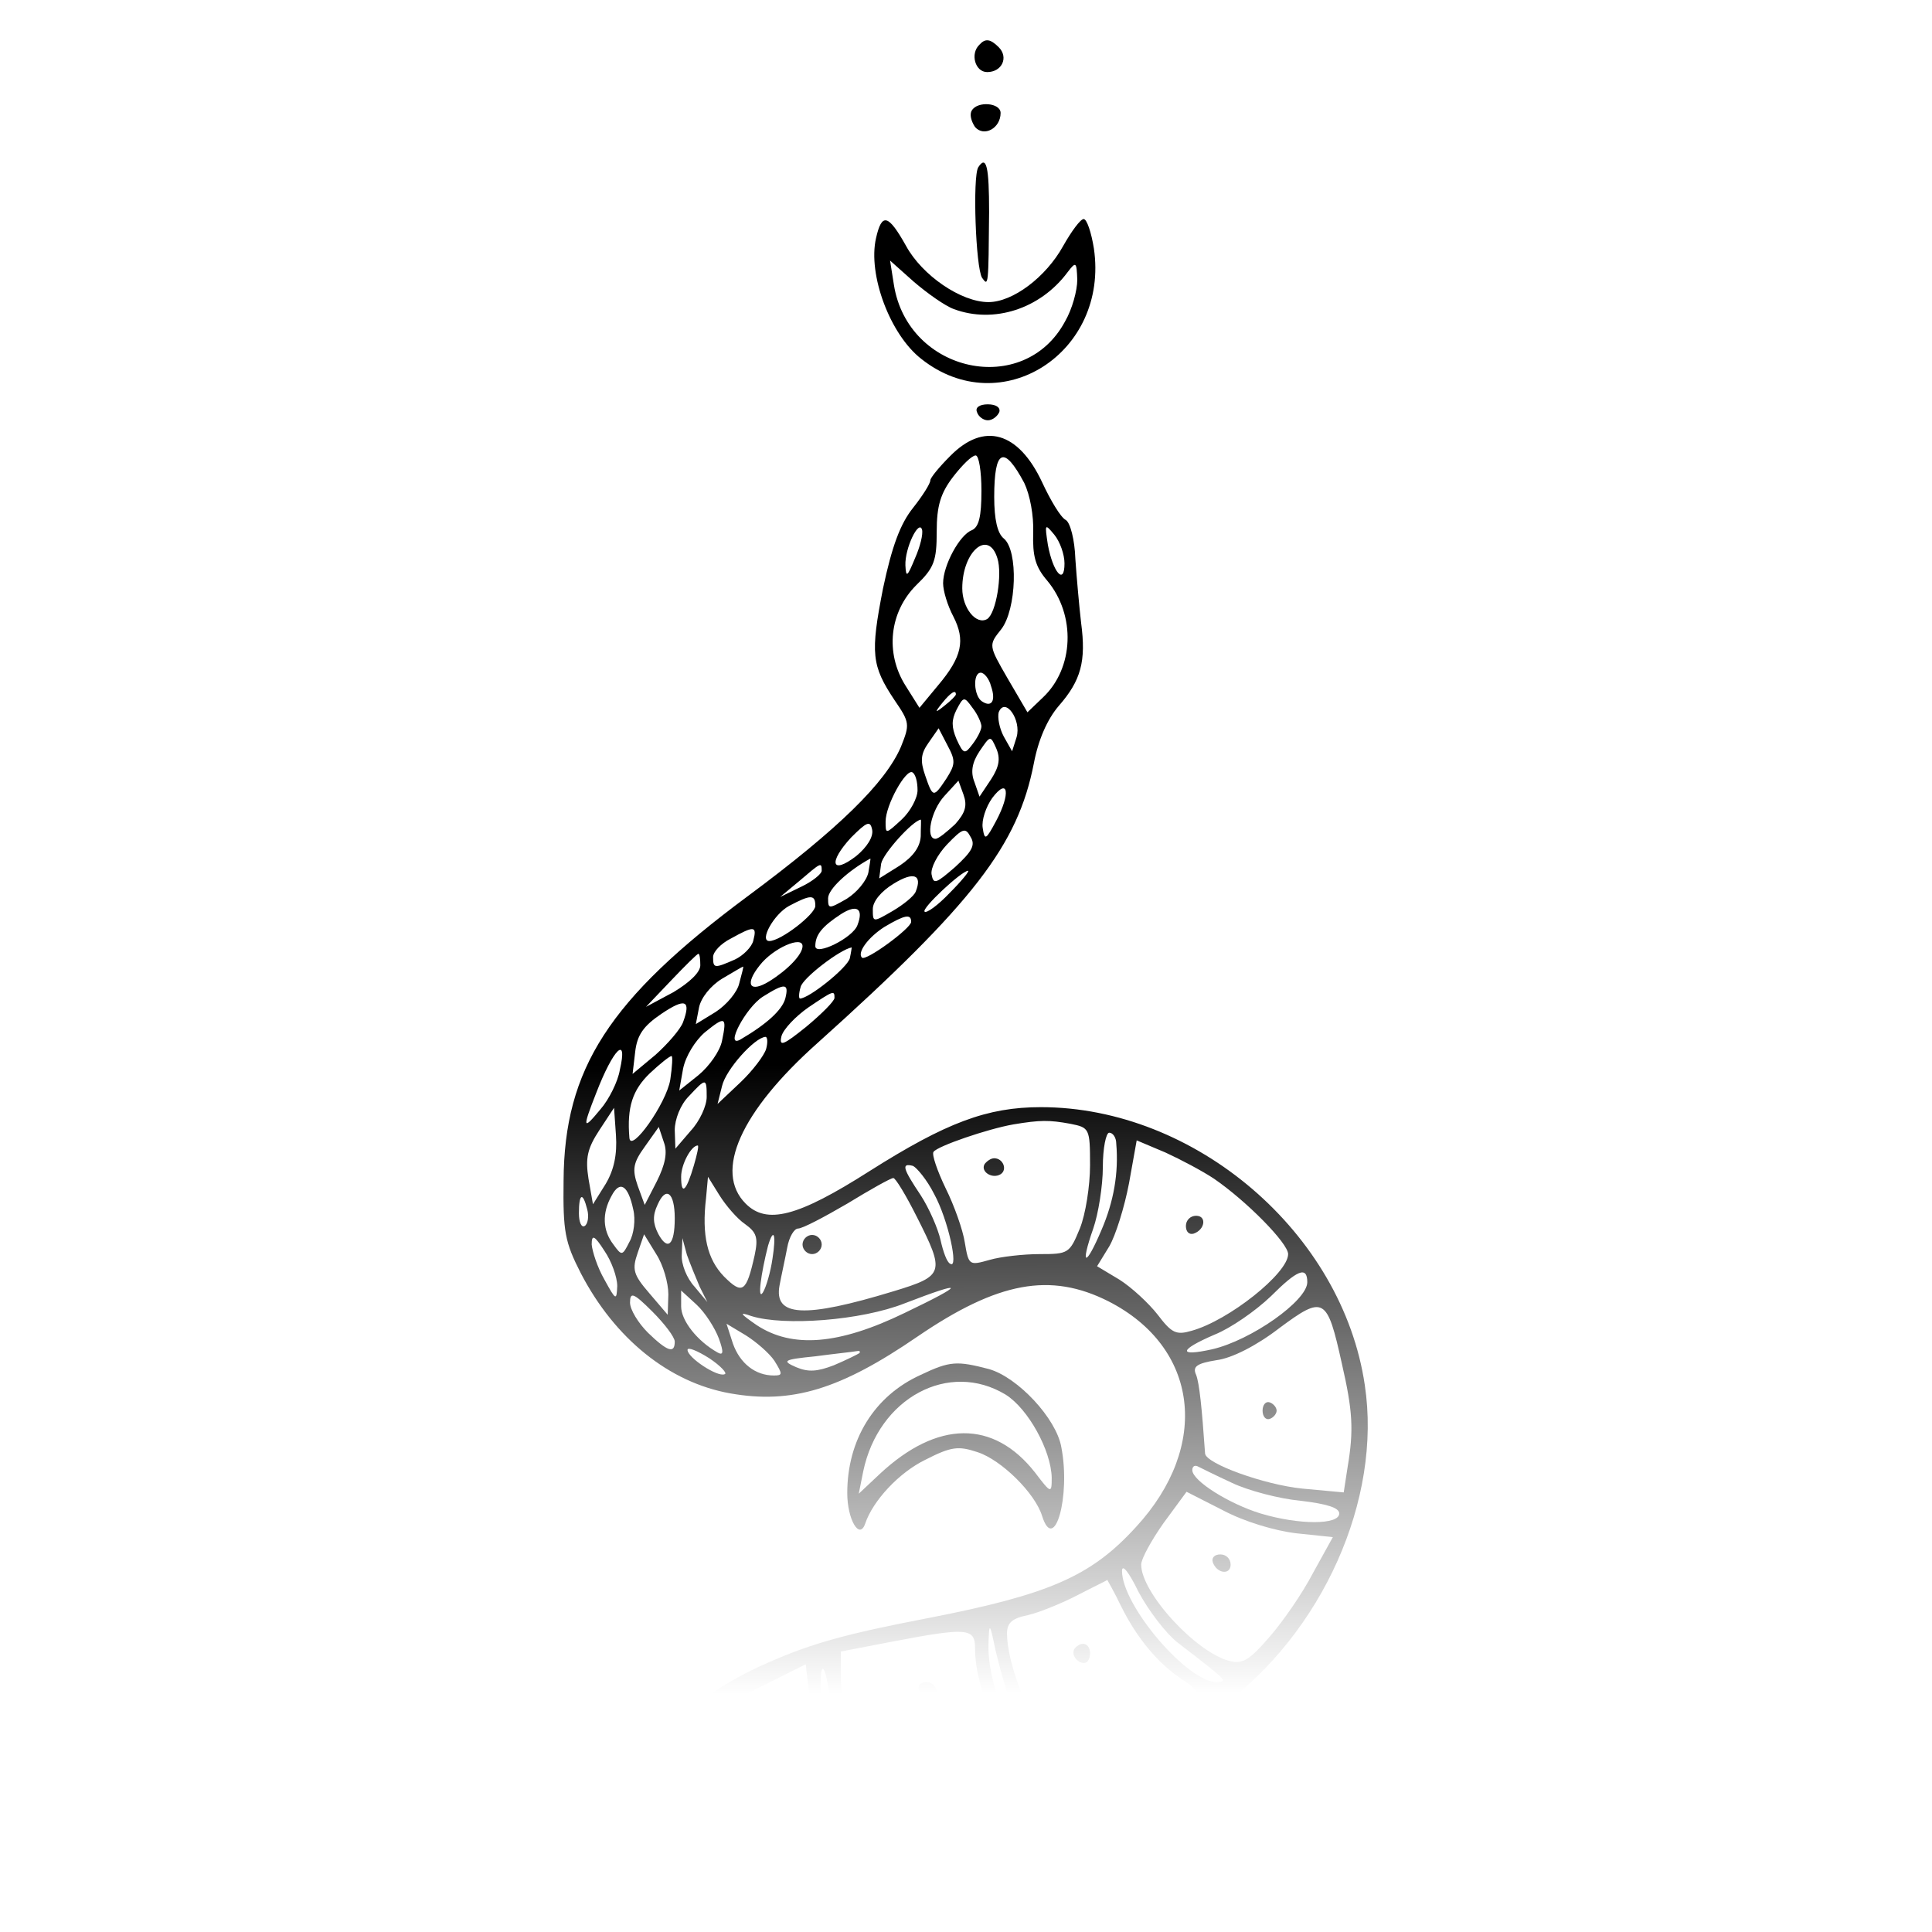 <?xml version="1.0" encoding="UTF-8" standalone="no"?>
<!-- Created with Inkscape (http://www.inkscape.org/) -->

<svg
   width="48"
   height="48"
   viewBox="0 0 12.7 12.7"
   version="1.1"
   id="svg1"
   xml:space="preserve"
   sodipodi:docname="icn-kundalini-particulier.svg"
   inkscape:version="1.3.2 (091e20e, 2023-11-25)"
   xmlns:inkscape="http://www.inkscape.org/namespaces/inkscape"
   xmlns:sodipodi="http://sodipodi.sourceforge.net/DTD/sodipodi-0.dtd"
   xmlns:xlink="http://www.w3.org/1999/xlink"
   xmlns="http://www.w3.org/2000/svg"
   xmlns:svg="http://www.w3.org/2000/svg"><sodipodi:namedview
     id="namedview1"
     pagecolor="#ffffff"
     bordercolor="#000000"
     borderopacity="0.25"
     inkscape:showpageshadow="2"
     inkscape:pageopacity="0.0"
     inkscape:pagecheckerboard="0"
     inkscape:deskcolor="#d1d1d1"
     inkscape:document-units="mm"
     inkscape:zoom="6.0508353"
     inkscape:cx="9.7507199"
     inkscape:cy="47.679368"
     inkscape:window-width="1472"
     inkscape:window-height="1212"
     inkscape:window-x="0"
     inkscape:window-y="25"
     inkscape:window-maximized="0"
     inkscape:current-layer="layer1" /><defs
     id="defs1"><linearGradient
       id="linearGradient14"
       inkscape:collect="always"><stop
         style="stop-color:#000000;stop-opacity:1;"
         offset="0.585"
         id="stop14" /><stop
         style="stop-color:#000000;stop-opacity:0;"
         offset="0.946"
         id="stop15" /></linearGradient><linearGradient
       inkscape:collect="always"
       xlink:href="#linearGradient14"
       id="linearGradient15"
       x1="65.116"
       y1="0.673"
       x2="65.832"
       y2="273.516"
       gradientUnits="userSpaceOnUse" /><linearGradient
       inkscape:collect="always"
       xlink:href="#linearGradient14"
       id="linearGradient2"
       gradientUnits="userSpaceOnUse"
       x1="65.116"
       y1="0.673"
       x2="65.832"
       y2="273.516" /><linearGradient
       inkscape:collect="always"
       xlink:href="#linearGradient14"
       id="linearGradient3"
       gradientUnits="userSpaceOnUse"
       x1="65.116"
       y1="0.673"
       x2="65.832"
       y2="273.516" /><linearGradient
       inkscape:collect="always"
       xlink:href="#linearGradient14"
       id="linearGradient4"
       gradientUnits="userSpaceOnUse"
       x1="65.116"
       y1="0.673"
       x2="65.832"
       y2="273.516" /></defs><g
     inkscape:label="Calque 1"
     inkscape:groupmode="layer"
     id="layer1"><g
       id="g1"
       style="fill:url(#linearGradient15);fill-opacity:1"
       transform="matrix(0.042,0,0,0.042,3.704,0.265)"><path
         d="m 65.116,0.673 c -1.5,1.4 -0.7,4.3 1.2,4.3 2.3,0 3.4,-2.3 1.8,-3.9 -1.3,-1.3 -2.1,-1.4 -3,-0.4 m -1.2,10.3 c -0.4,0.6 -0.1,1.7 0.5,2.6 1.4,1.6 4,0.2 4,-2.2 0,-1.6 -3.6,-1.9 -4.5,-0.4 m 1,8.9 c -0.9,1.5 -0.4,15.7 0.6,17.3 1,1.4 1,1.3 1.1,-10.3 0,-7 -0.4,-9 -1.7,-7"
         id="path1"
         style="fill:url(#linearGradient2);fill-opacity:1" /><path
         d="m 48.916,30.973 c -1.3,5.7 2.2,15.1 7.1,18.9 12.5,9.9 29.4,-1 27,-17.3 -0.4,-2.5 -1.1,-4.6 -1.6,-4.6 -0.5,0 -1.9,1.9 -3.2,4.2 -2.7,4.9 -7.9,8.8 -11.7,8.8 -4.3,0 -10.4,-4.2 -12.9,-8.8 -2.8,-5 -3.8,-5.2 -4.7,-1.2 m 12.2,11.1 c 6.2,2.3 13.5,0 17.8,-5.8 1.3,-1.7 1.4,-1.6 1.5,1.2 0,1.7 -0.8,4.6 -1.9,6.5 -6.4,12 -24.6,8.1 -26.8,-5.7 l -0.6,-3.8 3.7,3.3 c 2.1,1.8 4.9,3.8 6.3,4.3 m 3.6,16.1 c 0.2,0.7 1,1.3 1.7,1.3 0.7,0 1.5,-0.6 1.8,-1.3 0.2,-0.7 -0.5,-1.2 -1.8,-1.2 -1.3,0 -2,0.5 -1.7,1.2 m -4.2,6.9 c -1.7,1.7 -3.1,3.4 -3.1,3.8 0,0.5 -1.2,2.4 -2.7,4.3 -2,2.5 -3.3,6 -4.7,12.6 -2,10.2 -1.8,12.1 1.8,17.5 2.4,3.5 2.4,3.8 1,7.3 -2.4,5.6 -9.7,12.8 -24,23.4 -21.7,16.1 -28.7,27 -28.8,44.5 -0.1,8 0.2,9.6 2.7,14.5 5.3,10.2 13.8,17.1 23.4,18.8 9.6,1.7 17.2,-0.6 29.3,-8.9 12.6,-8.6 20.8,-10.1 29.9,-5.5 14.1,7.2 16,22.6 4.3,35.3 -7.1,7.8 -13.7,10.6 -32.7,14.3 -12.5,2.4 -18,3.9 -24.8,6.9 -16,6.9 -26.3,19.8 -27.4,34.5 -0.8,9.9 4,21.6 12.4,30.1 3,3 4.3,5.3 5.2,9.5 1.7,8.1 5.4,15.1 11.2,21.4 4.4,4.8 7.3,6.7 19.4,12.7 17.4,8.6 22.5,13.1 23.2,20.6 0.4,4.2 0.1,5.4 -2.6,9 -1.7,2.4 -9.1,8.7 -16.3,14.2 -19.5,14.7 -24.3,21.7 -23.6,35.1 0.4,10.1 4.3,18 14.6,29.5 13.4,15.2 14.4,16.7 15,24 0.3,4.3 0.9,6.5 1.7,6.5 1.8,0 3.5,-5.4 3.5,-11 0,-8.3 -2.4,-13.8 -10.5,-24 -8.9,-11.2 -11.5,-16.1 -11.5,-21.8 0,-9.5 5,-15.6 23.7,-28.8 19.6,-14 24.8,-21.1 24.8,-33.9 0,-4.9 -0.6,-8.2 -1.9,-10.9 -3.3,-6.5 -12.3,-14.6 -24.1,-21.6 -10.6,-6.2 -18.5,-12.3 -18.5,-14.1 0,-0.5 4.2,-0.9 9.3,-0.9 35.6,0 62.5,-26.1 53.7,-52 -2.3,-6.8 -7.4,-14.6 -11.2,-17.3 l -2.3,-1.6 3,-2.2 c 15.9,-11.7 25.2,-32.5 22.5,-50.4 -3.5,-23.8 -26.5,-43.5 -50.7,-43.5 -8.4,0 -14.8,2.4 -26.8,10 -11.3,7.2 -16.1,8.4 -19.4,5.1 -5,-5 -0.8,-14.4 11.2,-25.1 24.5,-22 31.4,-31 33.9,-43.8 0.7,-3.7 2.1,-6.9 3.9,-9 3.5,-4 4.3,-7 3.5,-13 -0.3,-2.6 -0.7,-7.1 -0.9,-10 -0.1,-3 -0.8,-5.7 -1.5,-6.1 -0.8,-0.4 -2.4,-3.1 -3.7,-5.9 -3.7,-7.9 -9.1,-9.5 -14.4,-4.1 m 4.9,5.4 c 0,4.1 -0.4,5.7 -1.5,6.2 -1.9,0.7 -4.5,5.5 -4.5,8.3 0,1.2 0.7,3.5 1.6,5.2 1.9,3.7 1.4,6.3 -2.4,10.8 l -2.9,3.5 -2.2,-3.5 c -3.2,-5.1 -2.5,-11.5 1.7,-15.7 2.8,-2.7 3.2,-3.8 3.2,-8.4 0,-4 0.6,-6 2.6,-8.6 1.4,-1.8 2.9,-3.3 3.5,-3.3 0.5,0 0.9,2.5 0.9,5.5 m 6.7,-1.2 c 0.9,1.9 1.5,5.1 1.4,7.8 -0.1,3.6 0.3,5.3 2.2,7.5 4.5,5.4 4.2,13.7 -0.7,18.3 l -2.4,2.3 -3.1,-5.3 c -3,-5.2 -3,-5.2 -1,-7.7 2.4,-3.1 2.7,-12.3 0.4,-14.2 -1,-0.8 -1.5,-3 -1.5,-6.5 0,-7.5 1.5,-8.2 4.7,-2.2 m -17.1,11.8 c -1.2,2.9 -1.4,3.1 -1.5,1.1 -0.1,-2.7 2.1,-7.2 2.6,-5.6 0.2,0.7 -0.3,2.7 -1.1,4.5 m 23.4,0.8 c 0,3.5 -1.8,1.4 -2.6,-2.9 -0.5,-3.3 -0.5,-3.4 1,-1.6 0.9,1.1 1.6,3.1 1.6,4.5 m -10.5,-0.8 c 0.8,2.5 -0.2,8.6 -1.6,9.5 -1.7,1 -3.9,-1.7 -3.9,-4.8 0,-5.8 4.1,-9.3 5.5,-4.7 m -1,20 c 0.8,2.3 0.1,3.4 -1.4,2.4 -1.3,-0.8 -1.5,-4.5 -0.2,-4.5 0.5,0 1.3,0.9 1.6,2.1 m -5.5,1.3 c 0,0.2 -0.8,1 -1.7,1.7 -1.6,1.3 -1.7,1.2 -0.4,-0.4 1.3,-1.6 2.1,-2.1 2.1,-1.3 m 4,5 c 0,0.6 -0.7,1.9 -1.4,2.8 -1.2,1.6 -1.4,1.6 -2.5,-0.8 -0.8,-1.9 -0.8,-3 0,-4.6 1.1,-2.1 1.2,-2.1 2.5,-0.3 0.8,1 1.4,2.4 1.4,2.9 m 5.5,1.7 -0.7,2.2 -1.3,-2.3 c -0.7,-1.3 -1,-3 -0.8,-3.8 1,-2.5 3.6,1.2 2.8,3.9 m -11,6.5 c -2,3 -2.1,3 -3.3,-0.5 -0.8,-2.3 -0.7,-3.4 0.5,-5.1 l 1.6,-2.3 1.4,2.7 c 1.3,2.4 1.2,3 -0.2,5.2 m 7,0.1 -1.8,2.7 -0.8,-2.3 c -0.6,-1.5 -0.4,-3 0.8,-4.8 1.7,-2.5 1.7,-2.5 2.6,-0.5 0.7,1.6 0.5,2.9 -0.8,4.9 m -11.5,1.7 c 0,1.2 -1.1,3.3 -2.5,4.6 -2.5,2.3 -2.5,2.3 -2.5,0.3 0,-2.6 3.2,-8.3 4.2,-7.7 0.5,0.3 0.8,1.5 0.8,2.8 m 5.9,5.3 c -1.3,1.2 -2.6,2.3 -3.1,2.3 -1.6,0 -0.7,-4.4 1.4,-6.7 l 2.2,-2.4 0.8,2.2 c 0.6,1.7 0.3,2.8 -1.3,4.6 m 6.4,-0.5 c -1.6,3 -1.8,3.1 -2.1,1.1 -0.2,-1.2 0.5,-3.3 1.5,-4.7 2.5,-3.3 2.9,-0.7 0.6,3.6 m -21.9,5.5 c -3.9,3 -4.4,1 -0.8,-2.9 2.5,-2.5 3,-2.7 3.3,-1.2 0.2,1.1 -0.8,2.7 -2.5,4.1 m 10.1,-3.1 c -0.1,1.7 -1.2,3.2 -3.3,4.6 l -3.2,2 0.3,-2.3 c 0.3,-1.6 4.9,-6.7 6.2,-6.9 0.1,0 0,1.2 0,2.6 m 5.4,4.8 c -3,2.6 -3.4,2.8 -3.7,1.2 -0.2,-1 0.9,-3.1 2.4,-4.7 2.5,-2.6 2.9,-2.7 3.7,-1.2 0.8,1.3 0.2,2.3 -2.4,4.7 m -13.6,0.9 c -0.3,1.3 -1.8,3.1 -3.4,4.1 -2.8,1.6 -2.9,1.6 -2.9,-0.1 0,-1.4 3.1,-4.3 6.6,-6.2 0.1,-0.1 -0.1,1 -0.3,2.2 m -7.3,-0.3 c 0,0.5 -1.5,1.7 -3.2,2.5 l -3.3,1.6 3,-2.5 c 3.4,-2.9 3.5,-3 3.5,-1.6 m 14.7,3.3 c -0.3,0.7 -1.9,2 -3.6,3 -3.1,1.8 -3.1,1.8 -3.1,-0.3 0,-1.2 1.3,-2.8 3.3,-4 3.1,-1.9 4.5,-1.4 3.4,1.3 m 5.3,0.2 c -1.8,1.9 -3.6,3.2 -3.9,2.9 -0.5,-0.5 5.7,-6.3 6.8,-6.4 0.3,0 -1,1.6 -2.9,3.5 m -21,2 c 0,1.3 -5.4,5.5 -7.2,5.5 -1.6,0 0.7,-4.2 3.1,-5.5 3.4,-1.8 4.1,-1.8 4.1,0 m 6.6,3 c -0.7,2 -6.6,4.9 -6.6,3.3 0,-1.8 1.1,-3.1 4,-5 2.5,-1.6 3.6,-0.9 2.6,1.7 m 8.4,-0.5 c 0,1 -7.1,6.2 -7.7,5.6 -0.8,-0.8 1,-3.2 3.5,-4.8 3.2,-1.9 4.2,-2.1 4.2,-0.8 m -24.7,2.9 c -0.2,1 -1.6,2.4 -2.9,3 -3.2,1.4 -3.4,1.4 -3.4,-0.4 0,-0.8 1.2,-2.1 2.8,-2.9 3.6,-2 4.1,-2 3.5,0.3 m 7.7,0.9 c 0,1.3 -2.3,3.7 -5.2,5.5 -3.1,1.9 -3.9,0.5 -1.5,-2.5 2.1,-2.7 6.7,-4.7 6.7,-3 m 7.4,1.9 c -0.4,1.5 -6.4,6.3 -7.8,6.3 -0.2,0 -0.2,-0.8 0.1,-1.8 0.3,-1.4 6.2,-5.9 8,-6.2 0,0 -0.1,0.8 -0.3,1.7 m -23.4,1.1 c 0,1.1 -1.7,2.7 -4.2,4.2 l -4.3,2.3 4,-4.2 c 2.1,-2.2 4,-4.1 4.2,-4.1 0.2,0 0.3,0.8 0.3,1.8 m 6.1,2.8 c -0.3,1.4 -2,3.4 -3.7,4.5 l -3.1,1.9 0.5,-2.6 c 0.3,-1.5 1.8,-3.4 3.6,-4.5 1.7,-1 3.2,-1.9 3.3,-1.9 0.1,0 -0.2,1.1 -0.6,2.6 m 7.2,2.4 c -0.5,1.8 -2.9,4 -7,6.4 -2.6,1.5 0.8,-5 3.5,-6.7 3.5,-2.2 4.1,-2.1 3.5,0.3 m 7.7,-0.1 c 0,0.5 -2,2.5 -4.4,4.5 -3.6,2.9 -4.3,3.2 -3.9,1.5 0.3,-1.1 2.2,-3.1 4.2,-4.5 4,-2.7 4.1,-2.7 4.1,-1.5 m -23.7,3.8 c -0.4,1.1 -2.4,3.4 -4.3,5.1 l -3.6,3 0.4,-3.4 c 0.3,-2.7 1.3,-4.1 4.1,-6 3.7,-2.5 4.7,-2.2 3.4,1.3 m 6.1,2.9 c -0.3,1.6 -2,4 -3.7,5.4 l -3,2.4 0.6,-3.4 c 0.4,-2 1.9,-4.4 3.4,-5.7 3.2,-2.6 3.5,-2.5 2.7,1.3 m 6.9,1.3 c -0.3,1 -2.1,3.4 -4,5.2 l -3.6,3.4 0.7,-2.8 c 0.6,-2.6 5.1,-7.6 6.8,-7.7 0.3,0 0.4,0.8 0.1,1.9 m -22.9,3.3 c -0.3,1.8 -1.7,4.6 -3,6.1 -2.8,3.4 -2.9,3.1 -0.7,-2.5 2.7,-7 5,-9.2 3.7,-3.6 m 7.9,1.5 c -0.6,3.7 -6.2,11.6 -6.4,9.1 -0.4,-4.8 0.5,-7.5 3.2,-10.1 1.6,-1.5 3.1,-2.7 3.4,-2.7 0.2,0 0.1,1.7 -0.2,3.7 m 5.7,2.7 c 0,1.4 -1.1,3.8 -2.5,5.3 l -2.4,2.8 -0.1,-2.9 c 0,-1.7 0.9,-4 2.2,-5.3 2.7,-2.9 2.8,-2.9 2.8,0.1 m -15.8,13.6 -2,3.2 -0.7,-4 c -0.5,-3.2 -0.2,-4.7 1.7,-7.6 l 2.3,-3.5 0.3,4.3 c 0.2,3 -0.3,5.4 -1.6,7.6 m 72.7,-9.4 c 3,0.6 3.1,0.7 3.1,6.5 0,3.2 -0.7,7.7 -1.6,9.9 -1.6,3.9 -1.8,4 -6.3,4 -2.5,0 -6.1,0.4 -7.8,0.9 -3.2,0.9 -3.3,0.9 -3.9,-2.7 -0.3,-2 -1.7,-5.9 -3,-8.5 -1.3,-2.7 -2.2,-5.3 -1.9,-5.7 0.6,-0.9 8.5,-3.6 12.5,-4.3 4.2,-0.7 5.6,-0.7 8.9,-0.1 m -64.7,9 -1.9,3.7 -1.1,-3 c -0.9,-2.6 -0.7,-3.6 1.1,-6.1 l 2.2,-3.1 0.8,2.4 c 0.6,1.6 0.2,3.5 -1.1,6.1 m 71.9,-5.9 c 0.4,4.6 -0.4,9.1 -2.3,13.5 -2.5,5.9 -3.4,5.8 -1.3,-0.2 0.8,-2.3 1.5,-6.7 1.5,-9.6 0,-3 0.5,-5.4 1,-5.4 0.6,0 1.1,0.8 1.1,1.7 m 15.3,5.5 c 5.1,3.5 11.6,10.1 11.6,11.8 0,3 -9.3,10.4 -15.1,12 -2.4,0.7 -3.1,0.4 -5.3,-2.5 -1.4,-1.8 -4.1,-4.3 -6,-5.5 l -3.5,-2.1 1.9,-3.1 c 1,-1.7 2.4,-6.2 3.1,-9.9 l 1.2,-6.7 4.5,1.9 c 2.4,1.1 5.8,2.9 7.6,4.1 m -81.4,-2.1 c -1.2,4.1 -2,4.8 -2,1.8 0,-2 1.6,-4.9 2.6,-4.9 0.2,0 -0.1,1.4 -0.6,3.1 m 37.6,4.5 c 2.2,4 3.9,11.9 2.5,10.9 -0.5,-0.2 -1.1,-1.9 -1.5,-3.7 -0.4,-1.8 -1.8,-5 -3.1,-7 -2.8,-4.2 -3.1,-5.1 -1.2,-4.6 0.6,0.3 2.2,2.2 3.3,4.4 m -29.6,4.7 c 1.8,1.3 2.1,2.1 1.5,4.9 -1.3,5.8 -1.9,6.2 -4.8,3.3 -2.6,-2.7 -3.5,-6.4 -2.8,-12.3 l 0.3,-3.3 1.8,2.9 c 1,1.6 2.8,3.7 4,4.5 m 26.9,-1.1 c 4.4,8.7 4.3,9.2 -3.6,11.6 -14.1,4.3 -18.8,4 -17.9,-0.9 0.3,-1.6 0.9,-4.3 1.2,-5.9 0.3,-1.7 1.1,-3 1.7,-3 0.7,0 4.1,-1.8 7.7,-3.9 3.6,-2.2 6.8,-4 7.2,-4 0.3,-0.1 2,2.7 3.7,6.1 m -44.4,-1.2 c 0.4,1.6 0.1,3.9 -0.6,5.1 -1.1,2.2 -1.2,2.2 -2.5,0.4 -1.7,-2.2 -1.8,-4.9 -0.3,-7.6 1.3,-2.5 2.6,-1.7 3.4,2.1 m 6.5,1.4 c 0,4.2 -1.1,5.2 -2.6,2.4 -0.8,-1.6 -0.9,-2.8 -0.1,-4.5 1.3,-3 2.7,-2 2.7,2.1 m -13.7,-1.4 c 0.3,1.1 0.1,2.3 -0.4,2.6 -0.5,0.3 -0.9,-0.6 -0.9,-2 0,-3.1 0.6,-3.4 1.3,-0.6 m 4.7,12 c -0.1,2.3 -0.2,2.3 -2,-1 -1.1,-1.9 -1.9,-4.4 -2,-5.5 0,-1.6 0.4,-1.5 2,1 1.1,1.6 2,4.1 2,5.5 m 8,1.3 -0.1,3.2 -2.9,-3.4 c -2.5,-2.9 -2.7,-3.7 -1.8,-6.3 l 1,-2.9 1.9,3.1 c 1.1,1.7 1.9,4.5 1.9,6.3 m 16.3,-5.6 c -0.3,2.1 -1,4.5 -1.5,5.3 -0.9,1.4 -0.3,-3 0.8,-7.3 0.9,-3 1.3,-1.8 0.7,2 m -11.4,4.4 1.2,2.4 -2,-2.4 c -1.2,-1.3 -2.1,-3.5 -2,-5 l 0.1,-2.6 0.7,2.6 c 0.5,1.4 1.4,3.6 2,5 m 95.1,-0.7 c 0,2.9 -8.8,9.1 -14.9,10.5 -5.4,1.2 -5.2,0.1 0.4,-2.3 2.5,-1 6.4,-3.7 8.8,-6 4.1,-4.1 5.7,-4.8 5.7,-2.2 m -63,4.8 c -10.3,5 -17.6,5.6 -23.2,1.9 -2.6,-1.8 -2.8,-2.1 -0.8,-1.4 5.1,1.6 17.2,0.7 24,-2 9.6,-3.7 9.6,-3.1 0,1.5 m -36,4.5 c 0,1.9 -1.1,1.6 -4.2,-1.4 -1.5,-1.5 -2.8,-3.6 -2.8,-4.7 0,-1.7 0.5,-1.6 3.5,1.4 1.9,1.9 3.5,4 3.5,4.7 m 6.9,-0.5 c 0.8,2.2 0.7,2.7 -0.2,2.2 -3.2,-1.8 -5.7,-5 -5.7,-7.2 v -2.5 l 2.4,2.2 c 1.4,1.3 2.9,3.7 3.5,5.3 m 97.5,3.9 c 1.7,7.4 1.9,10.4 0.9,16.3 l -0.6,3.9 -6.5,-0.6 c -5.9,-0.6 -15.1,-3.9 -15.2,-5.5 -0.5,-7.2 -0.9,-11 -1.4,-12.3 -0.6,-1.3 0.1,-1.8 3.2,-2.3 2.4,-0.3 6.3,-2.3 9.8,-5 7,-5.2 7.5,-4.9 9.8,5.5 m -88.8,-0.4 c 1.3,2.1 1.3,2.3 -0.1,2.3 -2.9,0 -5.3,-1.9 -6.4,-5 l -1,-3.1 3,1.8 c 1.6,1 3.7,2.8 4.5,4 m -7.8,2.1 c -1.1,0.5 -5.8,-2.6 -5.8,-3.8 0,-0.5 1.5,0.1 3.4,1.3 1.8,1.2 2.9,2.4 2.4,2.5 m 21.1,-3.3 c -0.3,0.2 -2.1,1.1 -4,1.9 -2.6,1 -4,1.1 -5.9,0.3 -2.3,-1 -2,-1.2 3,-1.7 3,-0.4 5.9,-0.7 6.4,-0.8 0.5,-0.1 0.7,0 0.5,0.3 m 58.3,20.3 c 2.5,1.2 7.4,2.5 10.7,2.8 4.2,0.5 6.1,1.1 6.1,2 0,1.8 -6.3,1.8 -12.3,0 -4.9,-1.5 -10.7,-5.1 -10.7,-6.8 0,-0.5 0.3,-0.8 0.8,-0.6 0.4,0.2 2.8,1.4 5.4,2.6 m 10.1,7.9 5.7,0.6 -3.1,5.6 c -1.6,3.1 -4.7,7.6 -6.8,10 -3.1,3.6 -4.2,4.3 -6.2,3.8 -5.3,-1.3 -13.9,-10.7 -13.9,-15.1 0,-0.9 1.6,-3.8 3.5,-6.5 l 3.6,-4.9 5.7,2.9 c 3.4,1.8 8.1,3.2 11.5,3.6 m -18.6,17.1 c 7.8,6 7.9,6.1 6.2,6.2 -4.6,0.1 -14.9,-12 -14.9,-17.4 0,-1.2 1.1,0.2 2.6,3.3 1.5,2.8 4.2,6.4 6.1,7.9 m -8.8,-5.6 c 2.5,5 5.7,8.8 9.4,11.3 1.5,0.9 2.7,2.1 2.7,2.5 0,1.4 -6.9,4.9 -14.2,7.1 l -7.1,2.2 -2.8,-3.1 c -2.8,-3.1 -5.9,-11.5 -5.9,-15.8 0,-1.7 0.8,-2.4 3.3,-2.9 1.7,-0.4 5.2,-1.8 7.7,-3.1 2.5,-1.3 4.6,-2.3 4.7,-2.4 0,0 1.1,1.9 2.2,4.2 m -17.6,14.2 c 0.5,1.5 2.1,4.4 3.4,6.3 1.3,1.9 1.8,3.3 1.1,3.1 -3.6,-1.2 -7.9,-11.2 -7.7,-17.8 0.1,-3.4 0.2,-3.4 1.1,1 0.6,2.5 1.5,5.8 2.1,7.4 m -5.3,-7.7 c 0,4.3 1.8,9.7 4.5,13.7 3.1,4.5 3.1,4.6 0.1,4.6 -1.4,0 -5.7,0.7 -9.7,1.5 -7.1,1.5 -7.3,1.5 -9.7,-0.7 -3.4,-3.2 -6.2,-9.5 -6.2,-14.5 v -4.1 l 7.8,-1.5 c 12,-2.3 13.2,-2.2 13.2,1 m -20.9,14.5 c 0.6,1.3 2.3,3.6 3.8,5.2 l 2.6,2.9 -2.7,-1.9 c -3,-2.1 -6.6,-8.5 -6.8,-12.4 -0.5,-5.8 0.3,-7 1.1,-1.8 0.4,3.2 1.3,6.8 2,8 m -2.9,1.3 c 0.9,1.7 2.6,3.9 3.7,4.9 l 2.2,2 -6.8,3.1 c -6.2,2.9 -7,3.1 -9.5,1.8 -3.1,-1.5 -10.8,-10.7 -10.8,-12.8 0,-1.8 5.1,-5.7 12.5,-9.3 l 6,-3 0.6,5.1 c 0.3,2.9 1.3,6.6 2.1,8.2 m 55.8,0 c 0,2.8 -0.7,3 -3.3,1.1 -1.8,-1.4 -1.8,-1.5 0,-2.5 2.7,-1.6 3.3,-1.3 3.3,1.4 m 9,5.3 c 4.6,6.3 4.8,7.5 2,12 l -2.1,3.3 -3.9,-7.8 c -3.4,-6.9 -4.2,-10.4 -3.1,-14 0.4,-1.2 3.9,2 7.1,6.5 m -84.6,-0.4 c 1.8,2.6 4.8,5.8 6.6,7.1 1.9,1.4 2.9,2.5 2.3,2.5 -3.5,0 -15.4,-12.6 -13.6,-14.4 0.8,-0.7 0.6,-0.9 4.7,4.8 m 72,-2 c 2.5,2.1 2.8,2.7 2.1,6.5 -0.4,2.2 -0.9,4.1 -1.1,4.1 -1.4,0 -6.8,-4.9 -8,-7.2 -1.8,-3.5 -1.8,-4.6 0.4,-5.1 3.1,-0.8 3.7,-0.7 6.6,1.7 m -9.4,2.6 c 0,0.5 -1.4,0.3 -3,-0.3 -2.5,-1 -2.7,-1.3 -1.3,-1.8 1.8,-0.6 4.3,0.6 4.3,2.1 m -63.3,3.9 c 3.2,3.2 6.5,6.1 7.3,6.3 1.2,0.4 0.9,1.1 -1.3,3.7 -1.5,1.8 -2.7,3.7 -2.7,4.2 0,1.7 -6.6,0.9 -11,-1.4 -4.1,-2 -4.5,-2.5 -4.2,-5.5 0.2,-3 4.6,-13.2 5.7,-13.2 0.2,0 3,2.6 6.2,5.9 m 60.3,-2.3 c 4.2,1.7 6,3.9 6,7.3 0,1.9 -0.2,2 -2.2,0.9 -1.3,-0.7 -3.5,-2.3 -4.9,-3.6 -1.4,-1.2 -4.8,-3.1 -7.5,-4.2 l -4.9,-1.9 4.7,-0.1 c 2.6,0 6.6,0.7 8.8,1.6 m -7.2,2.9 c 2.8,1.3 5.2,2.6 5.2,2.9 0,0.8 -7.2,-0.5 -13.2,-2.5 -3.2,-1.1 -7.2,-2 -9,-2 l -3.3,-0.1 3,-0.8 c 4.4,-1.1 11.3,-0.1 17.3,2.5 m 27.2,4.5 c 3.5,6.9 3.7,9.1 1.2,11.3 -1.7,1.5 -1.9,1.3 -4.1,-4.2 -1.7,-4.2 -2.1,-6.7 -1.6,-9.4 0.4,-2 0.9,-3.7 1.1,-3.7 0.2,0 1.7,2.7 3.4,6 m -43,-4.1 c 2.5,0.5 3.4,0.9 2.1,1 -1.4,0 -5.3,0.8 -8.8,1.7 -8.4,2.1 -11.1,1.5 -5.8,-1.4 4.4,-2.3 5.8,-2.5 12.5,-1.3 m 34.1,8.7 c -1.6,3.5 -3,2.1 -3.5,-3.5 l -0.4,-4.4 2.6,2.6 c 2.3,2.3 2.4,2.9 1.3,5.3 m -28.3,-4.1 c -2.3,1.3 -3.1,1.3 -6,0 l -3.3,-1.4 h 6 c 5.8,0 5.9,0 3.3,1.4 m -28.4,3 c -1,1.6 -1.5,3.8 -1.2,6.1 0.4,3.2 0.3,3.4 -0.9,1.8 -1.9,-2.6 -1.6,-5.5 0.9,-8.1 2.8,-3 3.3,-2.9 1.2,0.2 m 20.1,-1.6 4,0.7 -4.2,2.2 c -2.3,1.2 -5.1,2.2 -6.2,2.2 -1.2,0 -4.3,0.9 -7.1,1.9 -3.6,1.4 -5,1.6 -5,0.7 0,-1.7 2.6,-3.9 7.5,-6.5 4.3,-2.3 5,-2.4 11,-1.2 m 25.5,0.6 c 2.8,1.5 5,4.2 5,6.4 0,0.6 -1.4,2.6 -3.1,4.5 -4.7,5.4 -12.3,7.9 -24.6,8 -5.5,0.1 -10.4,-0.2 -10.8,-0.6 -1.1,-1.1 2.1,-6.1 6.7,-10.4 8.6,-8.3 19.7,-11.6 26.8,-7.9 m 31.9,7.6 c 0.1,3.8 -0.4,5 -2.8,7.3 l -2.9,2.8 -0.4,-6 c -0.2,-5.1 0.1,-6.7 2.1,-9.9 2.5,-3.8 2.5,-3.8 3.2,-1.3 0.4,1.4 0.7,4.6 0.8,7.1 m -71,-7.8 c -0.2,0.1 -1.3,0.9 -2.4,1.7 -1.9,1.4 -1.9,1.4 -0.6,-0.3 0.7,-0.9 1.8,-1.7 2.4,-1.7 q 0.9,0 0.6,0.3 m 55.7,8.5 c 0.5,2.8 0.3,3.8 -1.2,4.9 -4.7,3.5 -5,3.4 -4.8,-1.3 0.1,-2.5 0.8,-5.8 1.5,-7.6 1.2,-2.8 1.3,-2.9 2.6,-1.3 0.7,1 1.6,3.4 1.9,5.3 m -87,-1.8 c 0.5,0.5 3.4,1.6 6.4,2.4 4.7,1.3 5,1.5 2.2,1.5 -2.9,0.1 -11.2,-3.2 -11.2,-4.4 0,-0.8 1.6,-0.5 2.6,0.5 m 33.7,3.8 c -3.4,3.3 -4,3.6 -5.6,2.3 -2.1,-1.8 -1.3,-2.8 3.9,-4.6 5.7,-2.1 5.9,-1.9 1.7,2.3 m 3.8,0.1 c -1.2,1.6 -2.4,3.8 -2.9,5 -0.5,1.5 -1.1,1.8 -2.2,1.1 -1.2,-0.8 -0.8,-1.6 2.5,-5 4.6,-4.7 5.4,-5.1 2.6,-1.1 m -29.6,2.1 c 3,0 3,0 3.2,6 l 0.2,5.9 -3.4,0.7 c -2.2,0.4 -4.1,0.2 -5,-0.6 -1.5,-1.3 -4.1,-7.8 -4.9,-12.6 l -0.5,-3.1 3.7,1.8 c 2,1.1 5,1.9 6.7,1.9 m 14.4,-0.4 c 2.4,4 2.3,5.1 -0.1,3.1 -1.4,-1.1 -3.4,-6.7 -2.4,-6.7 0.2,0 1.4,1.6 2.5,3.6 m 72.1,1.7 c 0,4.7 -0.3,5.5 -2.5,6.5 -2.4,1.1 -2.4,1 -2.1,-3.3 0.2,-3.6 2.6,-8.5 4.3,-8.5 0.1,0 0.3,2.4 0.3,5.3 m -79.6,0.1 c -0.8,5.5 1.1,13.5 4.2,18.4 l 2.4,3.7 -2.8,-3.3 c -4.4,-5 -6.4,-14.1 -4.6,-21 1,-3.6 1.4,-2.5 0.8,2.2 m 64.2,1.1 c -0.5,1.9 -4.7,4.5 -7.3,4.5 -0.2,0 1.4,-2.2 3.4,-4.8 3.7,-4.8 5.1,-4.7 3.9,0.3 m 9.4,1.9 c 0,4.3 -1.2,5.8 -6.4,8.2 -2.7,1.3 -5.2,2.2 -5.3,2 -0.2,-0.2 0.5,-2.3 1.6,-4.6 1.3,-2.8 3.1,-5 5.3,-6.1 4.4,-2.4 4.8,-2.3 4.8,0.5 m 11.5,2.2 c -1.4,3.4 -5.2,9.4 -6,9.4 -1,0 2.8,-8.7 4.7,-10.7 2.9,-3.1 3.1,-2.9 1.3,1.3 m -78.7,-0.1 c 0.6,1.4 1,2.5 0.7,2.5 -0.7,0 -3.5,-3.2 -3.5,-4.1 0,-1.8 1.7,-0.9 2.8,1.6 m 7.8,1.6 c 1.6,1.8 1.6,1.9 -0.8,1.9 -1.6,0 -3.2,-0.9 -4.1,-2.3 -1.5,-2.3 -1.4,-2.4 0.8,-1.9 1.3,0.2 3.2,1.3 4.1,2.3 m 40.4,-1.1 c -2.4,1.5 -3.6,1.1 -1.4,-0.4 1,-0.8 2.1,-1.2 2.4,-1 0.2,0.3 -0.2,0.9 -1,1.4 m -34.5,1.3 c 1.1,0.9 1.4,1.6 0.8,2 -0.6,0.4 -2.2,-0.2 -3.4,-1.3 -1.8,-1.4 -2,-1.9 -0.8,-2 0.8,0 2.3,0.6 3.4,1.3 m 27.5,-0.3 c -0.8,0.5 -1.9,1 -2.5,1 -0.5,0 -0.3,-0.5 0.5,-1 0.8,-0.5 2,-1 2.5,-1 0.6,0 0.3,0.5 -0.5,1 m 13,3.9 c -2,4.1 -2.1,4.1 -7.8,4.1 l -5.7,-0.1 3.9,-3.2 c 3.4,-2.7 10.4,-5.9 11.4,-5.1 0.2,0.1 -0.6,2 -1.8,4.3 m -55.7,0.3 c 0.6,2.2 0.5,2.2 -0.8,0.4 -1.7,-2.2 -2,-4 -0.6,-3.2 0.5,0.3 1.1,1.6 1.4,2.8 m 73.7,-0.7 c -0.8,2 -3.8,8.4 -4.4,9.2 0,0.1 -1.4,0.5 -3,0.9 l -3,0.7 2.2,-3.1 c 1.2,-1.6 2.2,-3.5 2.2,-4.1 0,-1.5 4.5,-6.1 5.9,-6.1 0.7,0 0.7,0.8 0.1,2.5 m -67.3,1.7 c 1.7,2 1.7,2 -0.6,1.7 -1.3,-0.2 -3,-1.4 -3.8,-2.6 -1.3,-2 -1.3,-2.1 0.6,-1.6 1.1,0.3 2.8,1.4 3.8,2.5 m 28.8,-1.7 c -3.8,1.8 -8.2,1.9 -9.1,0.2 -0.4,-0.6 -0.4,-0.9 0,-0.6 0.4,0.4 1.9,0.3 3.4,-0.1 1.5,-0.5 4.1,-0.8 5.7,-0.8 h 3 z m 8.2,1 c -1.9,1.7 -4,2.5 -6.5,2.5 l -3.7,-0.1 4.5,-2.4 c 2.5,-1.3 5.4,-2.4 6.5,-2.4 1.8,0 1.7,0.2 -0.8,2.4 m -27.2,1.5 c 1.9,2.1 1.9,2.1 -1.8,1.8 -2.1,-0.1 -4.5,-1 -5.4,-2 -1.5,-1.7 -1.4,-1.8 1.9,-1.8 2.2,0 4.1,0.7 5.3,2 m 8.1,-0.5 c 1.8,1.4 1.8,1.4 -1.1,1.4 -1.6,0 -3.9,-0.6 -4.9,-1.4 -1.9,-1.4 -1.8,-1.5 1,-1.5 1.7,0 3.9,0.7 5,1.5 m 40,4.4 c -2.7,5.1 -4.6,6.1 -12.5,6.1 h -3.6 l 3.5,-3.4 c 2.9,-2.9 10.9,-7 14.3,-7.5 0.4,-0.1 -0.4,2.1 -1.7,4.8 m -71.7,-3.5 c -1.2,1 -6,1.6 -5.4,0.6 0.3,-0.5 1.8,-1 3.2,-1 1.5,0 2.4,0.2 2.2,0.4 m 42.5,2.4 c 1.2,0.7 -1.6,2.2 -4.2,2.2 -1.3,0 -3.3,-0.5 -4.5,-1.2 l -2.2,-1.2 2.5,-0.7 c 2.4,-0.6 6.5,-0.2 8.4,0.9 m -33.7,10.2 c 1.4,1.1 2.2,2 1.7,2 -1.4,0 -7.4,-3.9 -12.4,-7.9 l -4.5,-3.6 3.5,-0.5 c 3.2,-0.5 3.7,-0.2 6.3,3.8 1.6,2.3 4,5.1 5.4,6.2 m 3.5,-7.6 c 2.4,3 2.5,3.3 0.7,2.9 -2.8,-0.8 -6.5,-6.3 -4.1,-6.3 0.4,0 1.9,1.5 3.4,3.4 m 7.3,0.6 2.9,3 h -2.6 c -2.3,0 -4.4,-1.6 -6.2,-4.8 -1.5,-2.5 3.1,-1.2 5.9,1.8 m 13,-0.8 3,1.6 -4,0.7 c -2.2,0.4 -4.4,0.7 -5,0.8 -1.2,0.2 -6.5,-3.2 -6.5,-4.2 0,-1.3 9.6,-0.5 12.5,1.1 m 26.5,-1 c 0,0.3 -1.3,1.7 -3,3.1 -2,1.7 -3.7,2.4 -5.2,2 -1.3,-0.3 -4.1,-1 -6.3,-1.5 l -4,-1 3.2,-1.7 c 3.1,-1.6 15.3,-2.3 15.3,-0.9 m -13.6,5.6 5.9,1.7 -5.7,2.8 -5.6,2.7 -6.2,-3.2 -6.3,-3.2 4,-1.2 c 5.4,-1.7 7.1,-1.6 13.9,0.4 m -26.2,3 c 1.8,1.6 4.4,3.6 5.8,4.5 1.3,0.9 2,1.7 1.5,1.7 -1.6,0 -11,-5.6 -12.4,-7.4 -2.4,-2.8 1.5,-1.9 5.1,1.2 m 16.3,4.4 c 0.5,0.4 -0.8,0.8 -2.9,0.8 -4.7,0 -14,-6 -10.9,-7.1 1.6,-0.5 10.7,3.6 13.8,6.3 m 36.5,-6.7 c 0,0.2 -1,1 -2.2,1.6 -2.1,1.1 -2.2,1.1 -0.9,-0.4 1.3,-1.6 3.1,-2.3 3.1,-1.2 m -7,2.6 c -6,4.7 -13.8,6.9 -19.6,5.5 -2.7,-0.7 -2.6,-0.8 3,-3.9 4.7,-2.6 7.1,-3.2 12.5,-3.4 l 6.6,-0.2 z m -54.8,7.9 c -0.4,3.6 -1,3.7 -4.4,0.3 -2,-2.1 -2.9,-3.7 -2.4,-4.8 0.6,-1.5 0.9,-1.5 3.9,0.2 2.4,1.5 3.1,2.6 2.9,4.3 m 7.6,0.8 c 0.6,1.9 -1.3,1.4 -3.3,-0.8 -1.8,-2 -1.8,-2.1 0.5,-1.2 1.3,0.5 2.6,1.4 2.8,2 m 24.7,-1.8 c 0.4,0.6 -1,1 -3.4,1 -2.3,0 -4.1,-0.5 -4.1,-1 0,-0.6 1.5,-1 3.4,-1 1.9,0 3.8,0.4 4.1,1 m -23.9,7.8 c 0.9,3.3 0.2,3.4 -3.4,0.9 -2.3,-1.6 -3.2,-3 -3.2,-5 v -2.9 l 3,2.4 c 1.6,1.3 3.2,3.3 3.6,4.6 m 6.5,-2.5 c 0.4,1.5 0.4,2.7 0,2.7 -1.7,0 -5.1,-3.3 -5.1,-5 0,-2.9 4.2,-1 5.1,2.3 m -15.1,4 c 0,1.7 -0.2,1.7 -1.6,0.6 -1.5,-1.3 -4.4,-6.2 -4.4,-7.5 0,-0.4 1.4,0.5 3,2.1 1.7,1.6 3,3.7 3,4.8 m 17.5,3.8 c 1,2.9 0.3,3.1 -3.3,0.9 -1.9,-1.2 -3.2,-2.8 -3.2,-4 0,-1.9 0.2,-2 2.9,-0.5 1.6,0.8 3.3,2.4 3.6,3.6 m -6.3,2.9 c 1,2.6 0.4,2.5 -4.9,-0.5 -2.8,-1.7 -4.3,-3.3 -4.3,-4.6 0,-1.9 0.2,-1.9 4.2,0.5 2.3,1.4 4.6,3.4 5,4.6 m 14.5,-0.8 c 2.8,1.7 4.9,4.5 4,5.4 -0.2,0.2 -2.2,-0.3 -4.4,-1.2 -3.4,-1.3 -6.3,-4.6 -6.3,-6.9 0,-0.6 3.1,0.6 6.7,2.7 m -8.7,2.3 c 2.5,1.3 6,5.5 4.7,5.5 -2.2,0 -7.6,-3.4 -8,-5 -0.6,-2.4 -0.4,-2.4 3.3,-0.5 m -7.6,1.8 c 2.1,1.2 4.6,3.3 5.5,4.7 l 1.6,2.4 -4.2,-2.4 c -4.4,-2.4 -9.4,-7 -7.7,-7 0.5,0 2.7,1 4.8,2.3 m 31.3,5 c 0.4,0.7 0,0.8 -1.3,0.3 -1,-0.5 -3.1,-1.2 -4.5,-1.8 -1.5,-0.5 -2.9,-1.7 -3.2,-2.7 -0.4,-1.6 0.1,-1.5 3.9,0.6 2.4,1.4 4.7,3 5.1,3.6 m -12.2,-1.9 c 3.2,1.4 6.7,5.6 4.6,5.6 -2.1,0 -7.8,-3.3 -8.9,-5.1 -1.5,-2.3 -0.4,-2.4 4.3,-0.5 m -8.4,2 c 1.9,0.8 4.7,2.8 6.4,4.6 l 2.9,3.1 -4.9,-2.1 c -2.8,-1.2 -5.8,-3.2 -6.8,-4.6 -2.1,-2.8 -2,-2.8 2.4,-1 m 22.8,5.7 1,2.9 -3.2,-1.6 c -3,-1.5 -6.6,-5.1 -6.7,-6.6 0,-0.3 1.8,0.1 3.9,0.9 2.8,1.1 4.3,2.4 5,4.4 m -7.3,1.2 c 0.1,0.1 0.9,1.7 1.9,3.6 l 1.7,3.4 -3,-1.9 c -1.6,-1 -4.2,-3.4 -5.7,-5.2 l -2.8,-3.4 3.8,1.7 c 2.2,0.8 4,1.7 4.1,1.8 m 15.2,3.2 c 0.4,2.8 0.3,2.8 -1.9,1.3 -1.3,-0.8 -2.9,-3 -3.7,-4.8 l -1.3,-3.2 3.3,1.9 c 2.3,1.3 3.4,2.8 3.6,4.8 m -8,0.1 c 1.5,1 2.2,2.5 2.2,4.6 0,2.6 -0.2,2.9 -1.6,1.7 -1.4,-1.2 -4.4,-6.1 -4.4,-7.4 0,-0.9 1.5,-0.5 3.8,1.1 m 14.2,5.1 c 0,0.7 -0.4,1.3 -0.8,1.3 -1.6,0 -3.2,-2.5 -3.2,-5 v -2.5 l 2,2.5 c 1.1,1.4 2,3.1 2,3.7 m -6,2.7 c 0,1.8 -0.3,3.6 -0.7,3.9 -1.4,1.4 -3.3,-1.7 -3.3,-5.5 0,-3.6 0.2,-3.8 2,-2.8 1.4,0.7 2,2.1 2,4.4 m 4.6,3.8 c -0.8,3.2 -2.4,5.4 -3.2,4.6 -0.3,-0.4 -0.3,-2.8 0.1,-5.4 0.6,-4.2 0.8,-4.5 2.2,-3.1 1,1 1.3,2.4 0.9,3.9 m -9.7,0.2 c -0.3,0.3 -1.1,-0.5 -1.8,-1.7 -1.3,-2.1 -1.2,-2.1 0.5,-0.5 1,1 1.6,2 1.3,2.2 m 12.7,7.3 c -1.6,3.3 -1.8,3.4 -3,1.7 -1.2,-1.6 -1.1,-2.4 0.6,-5.9 2,-3.9 2.1,-3.9 3.1,-1.7 0.8,1.7 0.6,3.1 -0.7,5.9 m -9.6,-3.9 c 0,0.9 -0.5,2.4 -1,3.2 -0.7,1.1 -1,0.5 -1,-2.3 0,-2.3 0.4,-3.6 1,-3.2 0.6,0.3 1,1.4 1,2.3 m 3,3.5 c 0,0.8 -0.9,2.2 -2,3.2 -2.3,2.1 -2.5,1.6 -0.8,-2 1.2,-2.7 2.8,-3.4 2.8,-1.2 m 0.5,8.7 c -1.6,1.7 -3.2,3 -3.6,3 -1.4,0 -0.3,-3.6 2.1,-6.8 2.4,-3.2 2.5,-3.2 3.4,-1.2 0.7,1.6 0.4,2.6 -1.9,5 m 5.6,-2.7 c -1,0.9 -1.1,0.8 -0.5,-0.6 0.3,-1 0.9,-1.5 1.2,-1.2 0.3,0.3 0,1.1 -0.7,1.8 m -12.6,2.7 c -1,1.1 -2,1.8 -2.3,1.5 -0.3,-0.3 0.3,-1.4 1.3,-2.5 1,-1.1 2,-1.8 2.3,-1.5 0.3,0.3 -0.3,1.4 -1.3,2.5 m 8.4,5 c -1.3,1.7 -3.3,3.7 -4.6,4.5 -4,2.6 -2.8,-0.9 2,-6.2 3,-3.3 4.3,-4.1 4.5,-3 0.2,0.9 -0.7,3 -1.9,4.7 m -6.9,-3.1 c 0,1.7 -4.8,6.6 -5.6,5.8 -0.4,-0.4 0.5,-2.1 2.1,-3.7 3.1,-3.3 3.5,-3.5 3.5,-2.1 m -1.7,7.9 c -0.5,2.2 -6,5.9 -7,4.8 -0.4,-0.3 1.1,-2.2 3.2,-4.1 4.1,-3.9 4.7,-4 3.8,-0.7 m -6.3,-1.4 c 0,0.8 -6.1,4.8 -6.6,4.3 -0.3,-0.2 1,-1.4 2.8,-2.6 3.5,-2.2 3.8,-2.3 3.8,-1.7 m -9,5.1 c 0,0.2 -1,0.9 -2.2,1.5 -2.2,1.1 -2.2,1 -0.4,-0.4 2.1,-1.7 2.6,-1.9 2.6,-1.1 m 6.1,1.4 c -1.3,2.4 -7.3,4.7 -6.4,2.5 0.4,-1.2 4.4,-3.5 7.1,-4.3 0.1,-0.1 -0.2,0.8 -0.7,1.8 m 4.9,1.5 c 0,0.2 -1.6,1.3 -3.5,2.5 -1.9,1.1 -3.5,1.8 -3.5,1.6 0,-0.5 6.1,-4.5 6.8,-4.5 0.1,0 0.2,0.2 0.2,0.4 m -13.6,2 c -0.3,0.8 -1.9,1.9 -3.6,2.5 -3.8,1.4 -4.1,1.4 -3.3,0.1 0.5,-0.8 4.1,-2.7 7.2,-3.9 0.1,-0.1 0,0.5 -0.3,1.3 m 4.4,2.6 c -0.7,1.1 -1.6,2 -2,2 -0.3,0 -1.4,0.3 -2.2,0.6 -1.1,0.4 -1.5,0.2 -1.1,-0.8 0.3,-0.8 1.8,-1.9 3.3,-2.5 1.5,-0.6 2.8,-1.1 3,-1.2 0.1,-0.1 -0.3,0.8 -1,1.9 m -13.8,1.5 c 0,0.2 -1,0.9 -2.2,1.5 -2.2,1.1 -2.2,1 -0.4,-0.4 2.1,-1.7 2.6,-1.9 2.6,-1.1 m 5.8,1.7 c -0.4,1.3 -4.9,4 -5.5,3.4 -0.8,-0.8 1,-3.5 2.5,-3.9 3,-0.8 3.4,-0.7 3,0.5 m -9.5,6.3 c -2.5,1.9 -3.3,1.8 -3.3,-0.3 0,-2.4 4.3,-4.6 4.8,-2.5 0.2,0.8 -0.5,2.1 -1.5,2.8 m 5.7,0.4 c -1.1,2.1 -2.9,3.6 -3.5,2.9 -0.3,-0.2 0.2,-1.4 1.1,-2.6 1.9,-2.8 3.9,-3 2.4,-0.3 m -11,1 c 0,0.5 -0.9,1.9 -2,3.2 l -2,2.4 1.7,-3.2 c 1.9,-3.4 2.3,-3.9 2.3,-2.4 m 5.4,2.3 c -0.3,1.3 -1.5,3.1 -2.5,4.1 -1.8,1.7 -1.9,1.7 -1.9,-0.6 0,-1.4 1,-3.1 2.3,-4 2.9,-2.1 2.9,-2.1 2.1,0.5 m -8.1,10.4 c -1.6,2.5 -1.8,2.6 -2.2,0.9 -0.2,-1.1 0.5,-3.5 1.5,-5.4 1.9,-3.5 1.9,-3.5 2.2,-0.9 0.2,1.5 -0.5,3.9 -1.5,5.4 m 5.3,0.1 -1.5,2.8 -0.1,-2.6 c 0,-1.4 0.6,-3.1 1.2,-3.7 1.9,-1.9 2.1,0.3 0.4,3.5 m -2.8,9.1 -0.3,2.7 -1.8,-3.3 c -1.8,-3.2 -1.8,-3.4 0,-6 l 1.8,-2.7 0.3,3.3 c 0.2,1.8 0.2,4.5 0,6 m -0.8,6.6 c -0.1,1.7 -0.2,1.8 -0.9,0.6 -0.5,-0.8 -1.2,-2.6 -1.5,-4 -0.7,-2.4 -0.6,-2.4 0.8,-0.6 0.9,1.1 1.6,2.9 1.6,4 m 3.3,-2.4 c 0.3,1.1 0.1,1.8 -0.4,1.4 -0.5,-0.3 -0.9,-1.2 -0.9,-2 0,-2 0.7,-1.7 1.3,0.6 m 3.4,9.9 c 0.8,1.8 1.2,3.5 1,3.7 -0.8,0.8 -4.5,-4.2 -5.1,-7 -0.7,-2.7 -0.6,-2.8 1,-1.5 0.9,0.8 2.3,2.9 3.1,4.8 m 7.7,6.2 c 2.2,3.7 2,4.2 -0.8,2.4 -1.4,-0.9 -2.9,-2.9 -3.5,-4.5 -0.9,-2.7 -0.8,-2.8 0.8,-1.8 1,0.6 2.6,2.4 3.5,3.9 m 4.6,9.7 c 0,1.2 -0.8,0.9 -3,-1.3 -1.6,-1.6 -3,-3.3 -3,-3.8 0,-0.4 1.4,0.1 3,1.3 1.7,1.2 3,2.9 3,3.8 m 4.8,4.2 c 0.6,1.6 0.9,3 0.7,3 -0.5,0 -3.5,-5.6 -3.5,-6.5 0,-1.5 1.9,0.8 2.8,3.5 m 2.2,8.8 c 0,1.5 -0.2,1.5 -1,0.2 -1.3,-2 -1.3,-3.3 0,-2.5 0.6,0.3 1,1.4 1,2.3"
         id="path2"
         style="fill:url(#linearGradient3);fill-opacity:1" /><path
         d="m 65.916,175.873 c -0.7,1.2 1.2,2.4 2.5,1.6 1.1,-0.7 0.4,-2.5 -1,-2.5 -0.5,0 -1.1,0.4 -1.5,0.9 m 31.5,9.7 c 0,0.9 0.5,1.4 1.2,1.2 1.8,-0.6 2.1,-2.8 0.4,-2.8 -0.9,0 -1.6,0.7 -1.6,1.6 m -60,2.9 c 0,0.8 0.7,1.5 1.5,1.5 0.8,0 1.5,-0.7 1.5,-1.5 0,-0.8 -0.7,-1.5 -1.5,-1.5 -0.8,0 -1.5,0.7 -1.5,1.5 m 72,26 c 0,0.9 0.5,1.5 1.1,1.3 0.6,-0.2 1.1,-0.8 1.1,-1.3 0,-0.5 -0.5,-1.1 -1.1,-1.3 -0.6,-0.2 -1.1,0.4 -1.1,1.3 m -7.8,23.7 c 0.6,1.8 2.8,2.1 2.8,0.4 0,-0.9 -0.7,-1.6 -1.6,-1.6 -0.9,0 -1.4,0.5 -1.2,1.2 m -21.5,13.4 c -0.8,0.8 0.1,2.4 1.4,2.4 0.5,0 0.9,-0.7 0.9,-1.5 0,-1.5 -1.2,-2 -2.3,-0.9 m -24.5,6.6 c 0.6,1.8 2.8,2.1 2.8,0.4 0,-0.9 -0.7,-1.6 -1.6,-1.6 -0.9,0 -1.4,0.5 -1.2,1.2 m -25.2,6.4 c 0,1.7 2.2,1.4 2.8,-0.4 0.2,-0.7 -0.3,-1.2 -1.2,-1.2 -0.9,0 -1.6,0.7 -1.6,1.6 m -17.5,14.3 c -0.7,1.2 1.2,2.4 2.5,1.6 1.1,-0.7 0.4,-2.5 -1,-2.5 -0.5,0 -1.1,0.4 -1.5,0.9 m -2.5,22.7 c 0,0.8 0.5,1.2 1,0.9 0.6,-0.4 0.8,-1.1 0.5,-1.6 -0.9,-1.4 -1.5,-1.1 -1.5,0.7 m 45.5,-92.7 c -7.3,3.3 -11.5,10.2 -11.5,18.5 0,4.1 1.9,7.4 2.8,4.8 1.2,-3.6 5.3,-8 9.4,-10 4.1,-2.1 5.2,-2.2 8.2,-1.2 3.7,1.2 9,6.4 10.1,10 1.9,6 4.5,-3.1 3,-10.8 -0.8,-4.5 -6.8,-10.9 -11.3,-12.2 -5,-1.3 -6.1,-1.3 -10.7,0.9 m 13.3,3.1 c 3.5,2.2 7.1,8.7 7.2,13 0,2.5 -0.1,2.5 -2.6,-0.8 -6.5,-8.3 -15.3,-8.2 -24.3,0.2 l -3.3,3.1 0.7,-3.5 c 2.4,-11.5 13.4,-17.4 22.3,-12"
         id="path3"
         sodipodi:nodetypes="ccscccsccsssccsssccssccssccsscccscccsccccccscccccccccccccc"
         style="fill:url(#linearGradient4);fill-opacity:1" /></g></g></svg>
